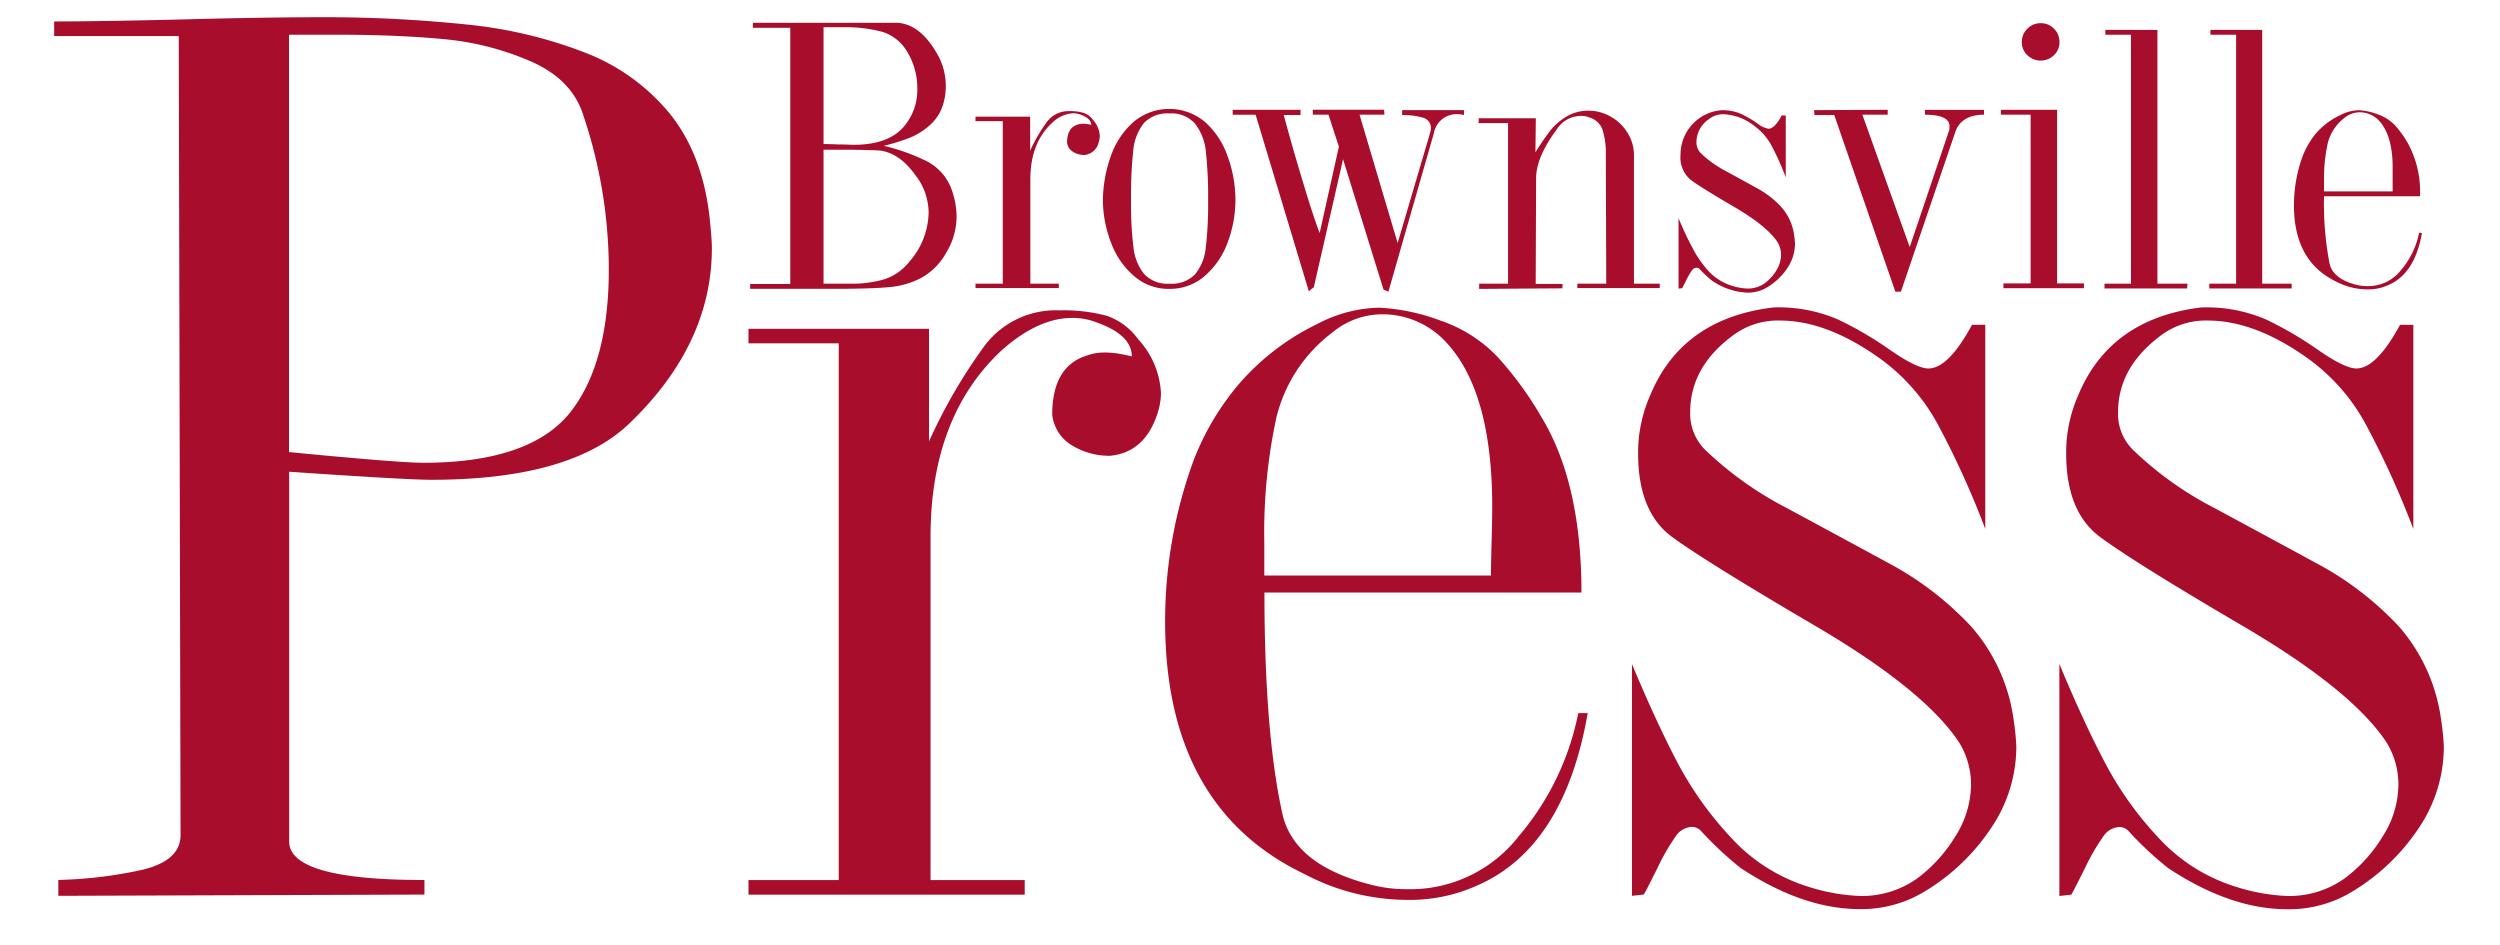<svg id="Layer_1" data-name="Layer 1" xmlns="http://www.w3.org/2000/svg" viewBox="0 0 360 136.04"><defs><style>.cls-1{fill:#a90d2c;}</style></defs><path class="cls-1" d="M7.8,3.09Q11,3.09,16.66,3c3.76-.07,7.48-.14,11.16-.24S34.9,2.6,38,2.55s5.64-.07,7.6-.07A197.85,197.85,0,0,1,67.41,3.55,64.79,64.79,0,0,1,84.33,7.61a29.41,29.41,0,0,1,12.08,8.71q4.65,5.73,5.73,14.63c.25,2.3.37,3.88.37,4.75q0,13.94-12,25.39-8.47,8-28.42,8-3.49,0-20.45-1.16v53.25q0,5.55,19.48,5.54v2.1L8.4,129v-2.29a62,62,0,0,0,11-1.23Q26,124.27,26,120.26L25.74,5.19H7.8ZM84,16.61q-1.59-5.08-7.34-7.67a40.59,40.59,0,0,0-12.6-3.29Q57.22,5,48.7,5H41.62V65.1q15.75,1.53,19.29,1.54,16.17,0,21.76-8,5-7,5-19.87A69.68,69.68,0,0,0,84,16.61Z"/><path class="cls-1" d="M152.5,44.69a24.18,24.18,0,0,1,6.9.79,9.4,9.4,0,0,1,4.52,3.4,12.28,12.28,0,0,1,3.26,7.83,9.79,9.79,0,0,1-.56,3q-1.81,5.4-6.71,5.92a10.25,10.25,0,0,1-5.62-1.54,5.89,5.89,0,0,1-2.77-4.38q0-7.08,5.17-8.57a7.19,7.19,0,0,1,2.29-.38,13,13,0,0,1,2.35.21c.76.14,1.31.26,1.65.35q0-3.12-5.17-4.93a9.56,9.56,0,0,0-3.4-.61q-4.89,0-10.11,4.61Q134,59.93,134,77.3v49.43h13.56v2.1H107.78v-2.1h13V49.44h-13V47.35h26V63.56a76.65,76.65,0,0,1,7.95-13.7A12.81,12.81,0,0,1,152.5,44.69Z"/><path class="cls-1" d="M207.47,46.18a20.41,20.41,0,0,1,8.23,5.27A50.81,50.81,0,0,1,222,60.11q5.73,9.51,5.73,25.21H182.08q0,20.52,2.66,32.2,1.86,7.17,12.81,9.91a20,20,0,0,0,4.94.61,19.79,19.79,0,0,0,16.21-7.63,39,39,0,0,0,8.57-17.72h1.36q-3.36,19.29-15.84,24.79a23.61,23.61,0,0,1-10.3,2.1A31.67,31.67,0,0,1,188,125.94q-20.22-9.59-20.22-36.45a68.21,68.21,0,0,1,.56-8.76,67.49,67.49,0,0,1,3.38-14,38,38,0,0,1,6.73-11.48,35.06,35.06,0,0,1,11.27-8.61,19.67,19.67,0,0,1,8.95-2.33A29.33,29.33,0,0,1,207.47,46.18Zm.75,3.08a12.44,12.44,0,0,0-9-4,11.29,11.29,0,0,0-7.41,2.66,21.75,21.75,0,0,0-8,12.16,78.17,78.17,0,0,0-1.75,18v4.8H214.7q0-1.63.09-4.89t.09-5Q214.88,56.35,208.22,49.26Z"/><path class="cls-1" d="M255.37,44.27A21.69,21.69,0,0,1,264.66,46a51.56,51.56,0,0,1,7.52,4.4q3.82,2.65,5.5,2.66,2.9,0,6.29-6.29h1.91v29.4a125.41,125.41,0,0,0-6.68-14.77,28.21,28.21,0,0,0-8.37-9.69q-7.68-5.55-14.53-5.55a10.76,10.76,0,0,0-7,2.33q-5.91,4.47-5.91,10.86a7.3,7.3,0,0,0,2.09,5.36,50,50,0,0,0,11.65,8.36q7.13,3.84,14.58,7.89a45.5,45.5,0,0,1,12.16,9.28,25.51,25.51,0,0,1,6.06,13.18,37,37,0,0,1,.42,4,20.86,20.86,0,0,1-3.64,11.83,30.12,30.12,0,0,1-9.36,9,17.49,17.49,0,0,1-9.55,2.66q-8.2,0-17.15-5.92a50.07,50.07,0,0,1-5.73-5.36,1.84,1.84,0,0,0-1.35-.56,3,3,0,0,0-2.33,1.45,30.25,30.25,0,0,0-2.53,4.4c-1,2-1.64,3.27-2,3.89L235,129V95.61q3.4,8.16,6.45,14a49.91,49.91,0,0,0,7.81,11,25.1,25.1,0,0,0,11.08,7.06,28,28,0,0,0,7.46,1.35,13.75,13.75,0,0,0,8.2-2.47,21.38,21.38,0,0,0,5.57-6.11,14.13,14.13,0,0,0,2.26-7.45,11.55,11.55,0,0,0-1.73-6.1q-5-7.55-20.68-16.75T240.79,77.33q-4.9-3.61-4.9-12a20.34,20.34,0,0,1,1.73-8.38Q242.18,45.86,255.37,44.27Z"/><path class="cls-1" d="M317,44.27A21.71,21.71,0,0,1,326.3,46a52.09,52.09,0,0,1,7.52,4.4q3.82,2.65,5.5,2.66,2.88,0,6.29-6.29h1.91v29.4a127,127,0,0,0-6.69-14.77,28.29,28.29,0,0,0-8.36-9.69q-7.7-5.55-14.54-5.55a10.74,10.74,0,0,0-7,2.33Q305,53,305,59.37a7.26,7.26,0,0,0,2.1,5.36,49.53,49.53,0,0,0,11.65,8.36q7.13,3.84,14.58,7.89a45.5,45.5,0,0,1,12.16,9.28,25.58,25.58,0,0,1,6,13.18,37,37,0,0,1,.42,4,20.92,20.92,0,0,1-3.63,11.83,30.12,30.12,0,0,1-9.36,9,17.5,17.5,0,0,1-9.56,2.66q-8.19,0-17.14-5.92a48.33,48.33,0,0,1-5.73-5.36,1.84,1.84,0,0,0-1.35-.56,3,3,0,0,0-2.33,1.45,30.13,30.13,0,0,0-2.54,4.4c-1,2-1.64,3.27-2,3.89l-1.72.19V95.61q3.39,8.16,6.45,14a49.54,49.54,0,0,0,7.8,11,25.19,25.19,0,0,0,11.09,7.06,28,28,0,0,0,7.45,1.35,13.73,13.73,0,0,0,8.2-2.47,21.23,21.23,0,0,0,5.57-6.11,14,14,0,0,0,2.26-7.45,11.54,11.54,0,0,0-1.72-6.1q-5-7.55-20.69-16.75T302.42,77.33q-4.89-3.61-4.89-12a20.33,20.33,0,0,1,1.72-8.38Q303.83,45.86,317,44.27Z"/><path class="cls-1" d="M108.42,3.28h20.52c2.41,0,4.5,1.64,6.25,4.91a9.17,9.17,0,0,1,1,4.28,8.71,8.71,0,0,1-.41,2.65,6.49,6.49,0,0,1-1.91,2.93A10,10,0,0,1,131,19.84,31.39,31.39,0,0,1,127.27,21a28.65,28.65,0,0,1,6.21,2.23A7.39,7.39,0,0,1,137,27.2a12.06,12.06,0,0,1,.75,4,10.2,10.2,0,0,1-1.57,5.32A9.21,9.21,0,0,1,132.69,40a12.1,12.1,0,0,1-4.59,1.34c-1.71.16-4.22.25-7.53.25l-4.81,0-7.74,0v-.69h5.78V4h-5.38Zm22.2,4.15A6.31,6.31,0,0,0,127,4.57a20.82,20.82,0,0,0-5.68-.65h-2.73V20.74q.7,0,2.16.06c1,0,1.7.05,2.18.05,3.26,0,5.65-.84,7.16-2.54a8.11,8.11,0,0,0,2-5.61A10,10,0,0,0,130.62,7.43Zm1.21,17.81q-2.4-3.36-5.38-3.58c-1.22-.05-2.63-.08-4.23-.1l-3.63,0V40.85l2,0c.86,0,1.48,0,1.87,0a16.59,16.59,0,0,0,4.87-.63,7.58,7.58,0,0,0,3.57-2.48,11,11,0,0,0,2.82-7.12A8.81,8.81,0,0,0,131.83,25.24Z"/><path class="cls-1" d="M153.91,16a7.21,7.21,0,0,1,2.09.24,2.77,2.77,0,0,1,1.37,1,3.71,3.71,0,0,1,1,2.37,3.06,3.06,0,0,1-.17.92,2.35,2.35,0,0,1-2,1.79,3.07,3.07,0,0,1-1.7-.47,1.74,1.74,0,0,1-.84-1.32c0-1.43.52-2.3,1.56-2.6a2.07,2.07,0,0,1,.69-.11,4.2,4.2,0,0,1,.72.06c.23,0,.39.08.5.11,0-.63-.52-1.13-1.57-1.5a3,3,0,0,0-1-.18,4.69,4.69,0,0,0-3.06,1.39q-3.13,2.88-3.13,8.15v15h4.1v.63h-12v-.63h3.93V17.44h-3.93V16.8h7.87v4.91a23.29,23.29,0,0,1,2.41-4.15A3.87,3.87,0,0,1,153.91,16Z"/><path class="cls-1" d="M158.82,29.11a19.2,19.2,0,0,1,1.11-6.54,11.65,11.65,0,0,1,3.28-5,8,8,0,0,1,10.32,0,11.78,11.78,0,0,1,3.27,5,18.22,18.22,0,0,1,1.1,6.31A17.44,17.44,0,0,1,176.75,35a11.62,11.62,0,0,1-3.3,4.77,7.63,7.63,0,0,1-5.09,1.83,7.52,7.52,0,0,1-5-1.8,11.5,11.5,0,0,1-3.29-4.65A17.36,17.36,0,0,1,158.82,29.11Zm9.6-12.77a4.62,4.62,0,0,0-3.72,1.41,7.38,7.38,0,0,0-1.51,3.91,61.32,61.32,0,0,0-.32,7.17,51.33,51.33,0,0,0,.34,6.72,7.39,7.39,0,0,0,1.53,3.89,4.59,4.59,0,0,0,3.68,1.41,4.67,4.67,0,0,0,3.68-1.36,7.11,7.11,0,0,0,1.53-3.83,54.11,54.11,0,0,0,.34-6.83,59.46,59.46,0,0,0-.32-6.95,7.82,7.82,0,0,0-1.51-4A4.46,4.46,0,0,0,168.42,16.34Z"/><path class="cls-1" d="M187.28,15.81v.75h-2.42c.23.88.62,2.29,1.17,4.24s1.22,4.2,2,6.76,1.45,4.56,2,6l2.77-12.44-1.5-4.61h-2.25v-.71H199.3l.06.71h-3.59L201.26,35l4.68-15.89a3.09,3.09,0,0,0,.11-.63,1.5,1.5,0,0,0-1.14-1.53,9.68,9.68,0,0,0-3-.38v-.71h8.9v.71l-.33-.08a3.53,3.53,0,0,0-.66-.05,3.31,3.31,0,0,0-3.34,2.73L199.93,42l-.7-.29L193.4,22.93l-4.21,18.44-.41.3a1,1,0,0,0-.29.33l-7.68-25.48h-3.3v-.71Z"/><path class="cls-1" d="M228.71,15.94a6.34,6.34,0,0,1,3.27.88,6.55,6.55,0,0,1,2.41,2.35,6,6,0,0,1,.9,3.18v18.5H239v.63H227.14v-.63h4.16l-.06-18.61a11.12,11.12,0,0,0-.46-3.5,2.78,2.78,0,0,0-1.9-1.82,3.16,3.16,0,0,0-1.27-.23,4.13,4.13,0,0,0-3.47,2q-2.94,3.95-2.94,7l-.06,15.2H225v.63L213,41.6v-.75h4.16V17.72h-4.33c.07,0,.11-.13.11-.4s0-.25-.11-.29h8.33l-.06,4.91a34.86,34.86,0,0,1,2.14-3.13,8.47,8.47,0,0,1,2.3-2A6,6,0,0,1,228.71,15.94Z"/><path class="cls-1" d="M247.89,15.87a6.66,6.66,0,0,1,2.82.53A16,16,0,0,1,253,17.73a3.65,3.65,0,0,0,1.66.81c.59,0,1.22-.64,1.91-1.91h.58v8.91a39.88,39.88,0,0,0-2-4.48,8.56,8.56,0,0,0-2.53-2.93,7.63,7.63,0,0,0-4.41-1.68,3.28,3.28,0,0,0-2.13.71,4,4,0,0,0-1.79,3.28,2.2,2.2,0,0,0,.64,1.63,15.19,15.19,0,0,0,3.53,2.53L252.83,27a13.74,13.74,0,0,1,3.68,2.81,7.7,7.7,0,0,1,1.84,4c.08.61.13,1,.13,1.22a6.37,6.37,0,0,1-1.1,3.58,9.12,9.12,0,0,1-2.84,2.72,5.27,5.27,0,0,1-2.89.81,9.52,9.52,0,0,1-5.2-1.79,15.61,15.61,0,0,1-1.73-1.63.58.58,0,0,0-.41-.17.91.91,0,0,0-.71.44,10.64,10.64,0,0,0-.77,1.33c-.29.6-.49,1-.6,1.18l-.52.06V31.42c.69,1.65,1.34,3.06,2,4.25A14.93,14.93,0,0,0,246,39a7.65,7.65,0,0,0,3.36,2.14,8.55,8.55,0,0,0,2.26.41,4.14,4.14,0,0,0,2.48-.75,6.39,6.39,0,0,0,1.69-1.85,4.3,4.3,0,0,0,.68-2.25,3.47,3.47,0,0,0-.52-1.85q-1.51-2.3-6.27-5.08c-3.17-1.85-5.25-3.15-6.23-3.88A4.22,4.22,0,0,1,242,22.24a6.4,6.4,0,0,1,5.9-6.37Z"/><path class="cls-1" d="M271.83,15.81v.7h-3.65L275,35.58,280.6,19a2,2,0,0,0,.13-.82c0-1.11-1.18-1.66-3.53-1.66v-.7h8.5v.7q-3.33,0-4.17,2.59L273.73,42h-.8l-8.8-25.44H261.3s-.06-.23-.06-.7Z"/><path class="cls-1" d="M288.14,15.81h8.08v25h3.87v.69h-11.6v-.69h3.92V16.51h-4.27Zm3-9.76a2.68,2.68,0,0,1,.79-1.91,2.63,2.63,0,0,1,1.93-.8,2.57,2.57,0,0,1,1.91.79,2.61,2.61,0,0,1,.79,1.92,2.51,2.51,0,0,1-.79,1.9,2.75,2.75,0,0,1-3.83,0A2.55,2.55,0,0,1,291.14,6.05Z"/><path class="cls-1" d="M310.67,4.31V40.85H315l-.06.69H303.05v-.69h3.81V5h-3.69v-.7Z"/><path class="cls-1" d="M325.76,4.31V40.85H330l0,.69H318.14v-.69H322V5h-3.7v-.7Z"/><path class="cls-1" d="M342.35,16.45A6.22,6.22,0,0,1,344.84,18a15.29,15.29,0,0,1,1.9,2.63,14.64,14.64,0,0,1,1.74,7.63H334.66a45.9,45.9,0,0,0,.81,9.76c.37,1.44,1.67,2.45,3.88,3a6.2,6.2,0,0,0,1.49.18,6,6,0,0,0,4.91-2.31,11.81,11.81,0,0,0,2.6-5.36h.41q-1,5.84-4.8,7.5a7,7,0,0,1-3.12.64,9.7,9.7,0,0,1-4.39-1.1q-6.12-2.91-6.12-11a20.52,20.52,0,0,1,1.19-6.91,11.62,11.62,0,0,1,2-3.47A10.4,10.4,0,0,1,337,16.58a5.93,5.93,0,0,1,2.71-.71A8.77,8.77,0,0,1,342.35,16.45Zm.23.93a3.77,3.77,0,0,0-2.73-1.21,3.46,3.46,0,0,0-2.24.8,6.6,6.6,0,0,0-2.42,3.68,23.84,23.84,0,0,0-.53,5.45v1.46h9.88c0-.33,0-.83,0-1.49s0-1.16,0-1.52C344.6,21.2,343.92,18.81,342.58,17.38Z"/></svg>